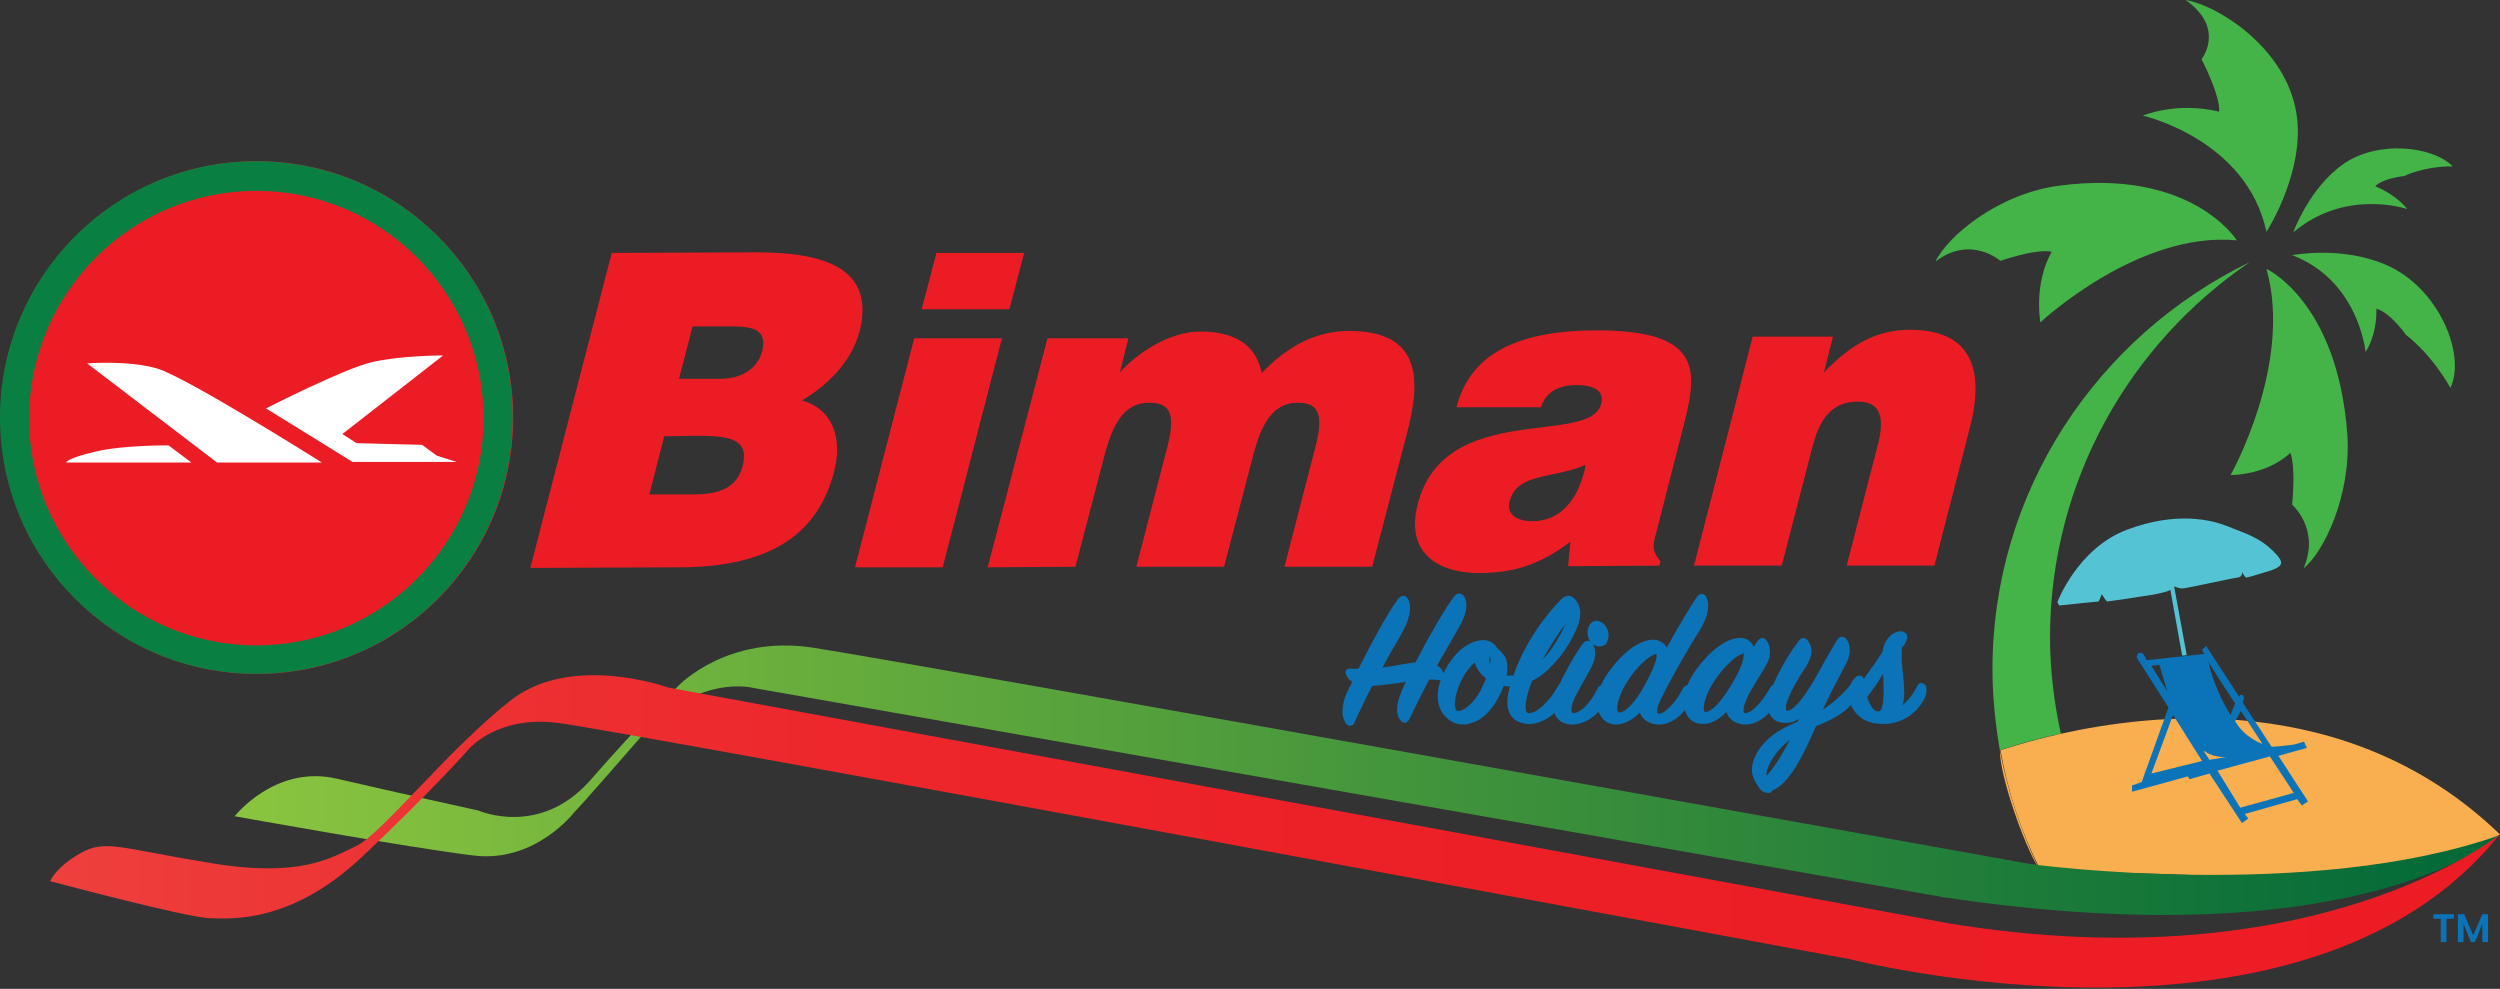 <svg xmlns="http://www.w3.org/2000/svg" id="Capa_1" x="0" y="0" viewBox="0 0 438.9 173.6" style="enable-background:new 0 0 438.9 173.6" xml:space="preserve"><rect x="0" y="0" width="438.9" height="173.6" fill="#333333" stroke="none"/>  <style>.st1{fill:#f9af50}.st3{fill:#0b73b8}.st5{fill:#ec1c24}</style>  <path d="M437.7 148.3s-.1.1 0 0c-.1.1 0 0 0 0z" style="fill:#e82429"></path>  <path id="XMLID_136_" class="st1" d="M351.1 131.8c0 4.4 4.2 16.5 6.8 20.6-3.1-6.5-5.4-13.4-6.8-20.6 0-.1 0 0 0 0z"></path>  <path d="M376.2 20.3s18.2 4.1 21.7 20.4c0 0 7.5-11.6 5-22.1C400.5 8.1 389.5 1 383.7 0c7.1 5 2.8 10.4 2.8 10.4s3.3 6.3 3.1 9.2c-7.6-1.8-13.4.7-13.4.7zm46.4 16.4s-1.7-2.4-5.6-4c1.3-1.4 5.1-1.8 5.1-1.8s3.3-1.7 8.5-1.7c-3.6-3.6-13.2-4.6-19.2-.4-6 4.2-8.8 12-8.8 12 9.2-7.8 20-4.1 20-4.1zm-3.7 9.8c-7.8-3.4-16.5-1.7-16.5-1.7 11.7 4.4 12.9 17 12.9 17s2-2.8 1.9-7.6c2.5.7 5.2 4.6 5.2 4.6s4.2 3 7.8 9.3c2.8-6-2.2-17.7-11.3-21.6zm-58.7-2.3c-3.2 5.6-2 12.4-2 12.4s17.2-16.1 34.5-14.4c0 0-7.9-12.7-31.2-9.6-10.7 1.4-19.6 8.9-21.7 13.3 6.2-4.7 11.4-.1 11.4-.1s6.2-2.2 9-1.6zm37.7 3c4.7 16.7-6.3 36.2-6.3 36.2s6.2.1 10.5-3.9c1 2.7.3 9.1.3 9.1s5 4.3 2 11.2c3.5-2.8 8.4-12.7 7.7-23.5-1.7-23.4-14.2-29.1-14.2-29.1zM395 46c-26.8 13-45.2 40.2-45.2 71.5 0 4.8.5 9.6 1.3 14.2.1 0 4.2-1.5 10.7-2.9-1.2-5.5-1.9-11.2-1.9-17.1.1-27.2 13.9-51.3 35.1-65.7z" style="fill:#44b449"></path>  <path class="st1" d="M361.9 128.8c-6.6 1.5-10.6 2.9-10.7 2.9 1.3 7.3 3.6 14.2 6.8 20.6 4.8.7 9.4 1 13.9 1 20.9-.1 48.5 4.5 67-6.8-26.8-25.9-62.1-21-77-17.7z"></path>  <path id="XMLID_126_" class="st3" d="m405 131.3-.5-1.1-1.7.5-1.6.2c-1.6.2-2.4.2-2.4.2l-5.1-7.8.3-.8-.3-.5h-.4l-.2.3-5.8-8.9-.7.7.4.7-10.1 1.1-.7-1.2-.8-.1-.3.8 5.6 8.8-4.7 13.1-1.7.6v1.1l9.8-2.7.3.5 3.5-1 5.7 8.7 1.1-.8-.6-.8 9.2-2.6.8 1.1 1.1-.7-5.2-8 5-1.4zm-27.3-14.4 1.4-.2 1.4 4.7-2.8-4.5zm15.7 7.9 3.8 5.8s-3.1-1-4.8-4c0 .1 1-1.8 1-1.8zm-1-1.3-.8 2s-2.6-3.8-3.9-9.3c2.3 3.7 4.7 7.3 4.7 7.3zm-14.7 12.3 3.8-10.3 5.1 8.1-8.9 2.2zm9.2-3.9h.2s1.3 1.1 3.7 1c-2.4.4-2.9.5-2.9.5l-1-1.5zm15.8 7.3-9.4 2.6-4-6.5 9.2-2.5 4.2 6.4z"></path>  <path id="XMLID_125_" d="m383.1 115.1-2.1-11.7s.7.3-3 1c-3.7.6-7.9 1.2-8.1 1.2-.4-.4-.9-1.3-.9-1.3s-.5 1.3-.6 1.3c-.2 0-6.9.7-6.9.7l-.3-.6s3.5-9.4 12.2-12.7c8.8-3.3 14.9-1.7 17.7-.6 2.8 1.2 5.7 1.8 8.6 5 1 1.2 1.5 2-1.5 2.9-2.9.9-3.7 1.1-3.9 1.1-.2-.1-.7-1-.7-1s.2.9-.8 1c-1 .1-8.9 1.9-9.6 1.9-.7.1-1.9-.6-1.5-.3.6 3.2 2.2 12 2.2 12l-.8.1z" style="fill:#54c4d4"></path>  <g id="XMLID_87_">    <path id="XMLID_98_" class="st5" d="m93.1 99.7 14.3-55.3 25.5-.1c12 0 20.8 2.9 18 13.9-1.5 5.7-6.2 9.8-10.1 12.1 5.4 1.5 7.2 6.7 5.6 12.6-3.2 12.4-13.4 16.7-27.3 16.7l-26 .1zm23.5-23.1L114 86.8h7.6c4.3 0 7.8-.9 8.8-5.1 1.2-4.8-2.7-5.2-8.3-5.2l-5.5.1zm5-19.3-2.4 9.2h7.3c3.5 0 6.4-1.6 7.3-4.8 1.1-4.3-2.3-4.4-6-4.4h-6.2z"></path>    <path id="XMLID_95_" class="st5" d="m150.1 99.6 10.4-40.2h15.4l-10.4 40.2h-15.4zm14.3-55.2h15.4l-2.6 9.9h-15.4l2.6-9.9z"></path>    <path id="XMLID_93_" class="st5" d="M183.9 59.4h14.2l-1.5 6c2.7-3.1 8.5-7.2 14.1-7.2 7 0 10 3.1 10.8 7.3 4.6-4.8 9.6-7.4 15.3-7.4 11.3 0 13.2 6.6 10.3 17.6l-6.2 23.8h-15.4l5.3-20.5c1.6-5.9 1-8.3-3-8.3-4.5 0-6.4 4.1-7.7 8.9l-5.2 19.9h-15.4l5.3-20.5c1.6-5.9 1-8.3-3.1-8.3-4.5 0-6.4 4.1-7.7 8.9l-5.2 19.9-15.4.1 10.5-40.2z"></path>    <path id="XMLID_90_" class="st5" d="m275.3 99.4.4-4.3c-5.5 4.2-10.3 5.5-16.1 5.5-7.3 0-12.9-3.7-10.7-12.1 4.7-18.3 30.3-10.1 32.2-17.6.8-2.9-2.6-3.3-4.2-3.3-2.1 0-5.2.4-6.4 3.9h-14.8C257.9 63 265 58 280.4 58c18.4 0 17.7 7 15.2 16.6l-4.8 18.8c-.7 2.3-.8 3.4.7 5.1l-.2.8-16 .1zm3.1-17.8c-5.7 2.5-12.1 1.3-13.4 6.5-.5 2 1 3.4 4 3.4 5.4 0 8.3-4.4 9.4-9.9z"></path>    <path id="XMLID_88_" class="st5" d="M307.7 59.1h14.1l-1.6 6.3c4.7-4.9 9.2-7.5 15.1-7.5 10.2 0 13.4 6.2 10.5 17.3l-6.2 24.1h-15.4l5.5-21.3c1-4 .9-7.5-3.5-7.5-4.7 0-6.8 3.1-8.1 8.3l-5.3 20.5h-15.4l10.3-40.2z"></path>  </g>  <path id="XMLID_27_" class="st5" d="M90.1 73.3c0 24.9-20.2 45-45 45-24.9 0-45-20.1-45-45s20.2-45 45-45 45 20.2 45 45z"></path>  <path id="XMLID_26_" d="M45 33.5c22 0 39.9 17.9 39.9 39.9S67 113.3 45 113.3 5.1 95.4 5.1 73.4c.1-22.1 18-39.9 39.9-39.9m0-5.2c-24.9 0-45 20.2-45 45 0 24.9 20.2 45 45 45 24.9 0 45-20.1 45-45 .1-24.8-20.1-45-45-45z" style="fill:#098042"></path>  <path d="m46.7 71.7 15.2 9.4h18.3L76.7 80l-2.6-1.9-11.5-.3-2.5-1.6 17.7-13.8s-7.6 0-12.6 1.2-18.5 8.1-18.5 8.1zm9.8 9.5s-23.8-15-28.9-16.5-12.3-.9-12.3-.9l22.8 17.4h18.4zm-22.9 0-4-3s-7.9-.1-12.9 1.1c-5.1 1.2-5.1 1.9-5.1 1.9h22z" style="fill:#fff"></path>  <linearGradient id="SVGID_1_" gradientUnits="userSpaceOnUse" x1="41.226" y1="136.913" x2="438.88" y2="136.913">    <stop offset="0" style="stop-color:#8bc53f"></stop>    <stop offset="1" style="stop-color:#006838"></stop>  </linearGradient>  <path d="M356.5 151.7s-196.3-35.3-213.8-38c-15-2.3-23.5 6.6-23.5 6.6s-6.5 6.3-15.5 16.6c-8.9 10.2-19.7 5.4-19.7 5.4s-14.1-3.1-24.9-5.6c-10.8-2.5-17.9 6.6-17.9 6.6s31.1 5.6 42 6.9c10.9 1.3 17.7-7.7 17.7-7.7s.1.1 11.5-13c10-11.5 20-8.7 20-8.7l208.7 36.7c73.9 11.1 97.8-10.9 97.8-10.9-33.2 11.8-82.4 5.1-82.4 5.1z" style="fill:url(#SVGID_1_)"></path>  <linearGradient id="SVGID_2_" gradientUnits="userSpaceOnUse" x1="8.804" y1="146.015" x2="438.88" y2="146.015">    <stop offset="0" style="stop-color:#ee403d"></stop>    <stop offset=".103" style="stop-color:#ed3636"></stop>    <stop offset=".323" style="stop-color:#ed272c"></stop>    <stop offset=".585" style="stop-color:#ec1f26"></stop>    <stop offset=".989" style="stop-color:#ec1c24"></stop>  </linearGradient>  <path d="m342.1 162.1-224.8-41.4s-16.6-6-27.3 2c-10.6 8.1-23.1 23.8-27.4 25.8s-9.7 5.7-25.7 3c-16-2.6-18.4-4.2-22.8-1.7-4.4 2.5-5.3 4.9-5.3 4.9s24 6.4 28 6.5c4 .1 14.4.9 26.9-10.9s18.7-18.9 18.7-18.9 5-5.8 15.4-4.5c10.4 1.2 227 41.5 227 41.5s80.3 20.6 114.1-22c0 .1-31.9 26.3-96.8 15.7z" style="fill:url(#SVGID_2_)"></path>  <g id="XMLID_102_">    <path id="XMLID_24_" class="st3" d="M251.5 117.1c.8.3 1.3.9 1.4 1.5.1.3 0 .4-.4.4-.6-.1-1.2-.1-2-.1-1.2 2.2-2.5 4.7-3.6 7.3-.1.3-.4.4-.6.1-.5-.7-.8-1.7-.1-3.8.2-.7.8-1.9 1.5-3.3-2.6.3-5.4.8-7 .8-1.1 2.1-2.2 4.4-3.2 6.7-.1.3-.4.4-.6.1-.5-.7-.8-1.7-.2-3.8.2-.7.8-2 1.5-3.5-.8-.3-1.1-.8-1.2-1.1-.2-.4-.1-.5.5-.5.5 0 1 .1 1.5.1 2.3-4.6 5.6-10.5 7-12.5.3-.4.6-.3.9 0 .5 1 .4 2.6-.9 5.1-1 1.9-2.5 4.4-4.1 7.2 2.5-.3 4.7-.9 7-1 2.3-4.4 5.4-9.9 6.9-11.7.4-.4.7-.4.9 0 .5 1 .4 2.6-1.1 5.2-1.2 1.8-2.6 4.1-4.1 6.8z"></path>    <path class="st3" d="M237 127.4c-.3 0-.5-.1-.7-.4-.7-1-.8-2.2-.3-4.2.2-.6.6-1.6 1.2-2.7l.2-.4c-.6-.4-.9-.8-1-1.1-.1-.2-.3-.5-.1-.9.2-.4.7-.3 1-.3h1.2c2.2-4.4 5.4-10.3 7-12.3.3-.4.7-.5.9-.5.2 0 .5.1.8.6.5.9.7 2.6-.9 5.6-.5 1-1.2 2.1-1.9 3.3-.5.9-1.1 2-1.7 3.1.6-.1 1.3-.2 1.9-.3 1.3-.2 2.6-.5 3.9-.6 2.2-4.3 5.3-9.7 6.8-11.6.4-.5.7-.5 1-.5.2 0 .5.2.8.6.7 1.3.3 3.2-1.1 5.6-.5.8-1 1.7-1.5 2.6-.7 1.2-1.4 2.4-2.2 3.8.6.4 1 .9 1.2 1.6.1.4 0 .7-.2.8-.1.1-.4.3-.8.2-.5-.1-1-.1-1.6-.1-1.2 2.3-2.4 4.7-3.5 7-.2.4-.5.5-.7.6-.2 0-.5 0-.8-.4-.8-1-.8-2.3-.2-4.2.2-.6.6-1.5 1.1-2.6-.4.1-.9.1-1.3.2-1.7.2-3.4.5-4.6.5-1.1 2.1-2.1 4.3-3.1 6.4-.1.4-.4.6-.8.6.1 0 0 0 0 0zm.4-9c.2.2.4.5.9.7.1.1.2.1.3.3v.4l-.4.8c-.5 1.1-.9 2-1.1 2.6-.5 1.8-.3 2.6 0 3.2 1-2.2 2.1-4.4 3.2-6.6.1-.2.2-.3.4-.3 1.2 0 2.9-.2 4.8-.5.7-.1 1.5-.2 2.2-.3.2 0 .4.1.5.2.1.1.1.3 0 .5-.6 1.3-1.2 2.5-1.5 3.2-.6 1.7-.4 2.6-.1 3.1 1.1-2.4 2.3-4.8 3.6-7.1.1-.1.2-.2.4-.3.7 0 1.3 0 1.9.1-.2-.4-.5-.7-1-.9l-.3-.3v-.4c.9-1.6 1.7-3 2.5-4.3.6-.9 1.1-1.8 1.5-2.6 1.2-2.1 1.6-3.7 1.1-4.7l-.1.1c-1.4 1.8-4.6 7.3-6.8 11.6-.1.2-.2.2-.4.3-1.4.1-2.7.3-4.1.6-.9.2-1.9.3-2.9.5-.2 0-.4-.1-.5-.2-.1-.2-.1-.3 0-.5.8-1.4 1.5-2.7 2.2-3.9.7-1.2 1.3-2.3 1.9-3.3 1.1-2 1.4-3.7.9-4.6 0-.1 0-.1-.1 0-1.5 2-4.8 8.1-7 12.4-.1.2-.2.2-.4.3-.3 0-.6 0-1-.1h-.6zm15 .4z"></path>    <path id="XMLID_19_" class="st3" d="M268.3 125.7c1.7.1 4.2-2.3 5.5-5 .2-.4.6-.5.7 0 .2.5 0 1.3-.4 2.1-.4 1-3.1 3.9-5.9 3.8-2.4-.1-3.8-1.7-2.9-5.4.1-.5.2-.9.4-1.3h-.8c-.4 0-.9 0-1.2-.1-.9 2.8-3 5.9-5.4 6.6-1.3.4-3.2.4-4.5-1.4-1.5-2-1-5 .6-7.7 1.4-2.3 3.5-4.3 5.6-4.5 1.1-.1 1.7.2 2.4 1.1.9 1.1 1.9 1.3 1.7 3.8 0 .4-.1.8-.2 1.3.3 0 .6.1 1 .1h1.1c1.7-5.2 5.2-10.3 8.4-13.5.5-.5 1.1-.6 1.5-.2 1 .9 1.2 2.2.8 3.7-.5 1.9-2 4.4-3.3 6-1.5 1.8-3 3.2-4.8 4.1-1.5 3.4-1.9 6.4-.3 6.5zm-9.1-10.3c-.9.7-2 1.9-2.8 3.2-1.5 2.6-2 5.8-1.1 6.5 1 .8 3.2-.5 4.9-3.5.5-1 .9-1.8 1.2-2.6-1.3-1-2.2-2.3-2.2-3.6zm2.9-.1c-.2-1.1-.9-.9-1.1.1-.1.9.1 1.8.8 2.5.3-1.1.4-2 .3-2.6zm10.9-1.4c1.6-2.2 3-5.2 2.5-5.5-.4-.2-3.1 3.5-5.5 7.9-.3.5-.5 1-.7 1.5 1.6-1.2 2.9-2.9 3.7-3.9z"></path>    <path class="st3" d="M256.9 127.2c-1.1 0-2.4-.4-3.5-1.8-1.5-2-1.3-5.1.6-8.3 1.6-2.8 3.9-4.5 6-4.7 1.2-.1 2 .2 2.8 1.3l.6.6c.7.7 1.4 1.4 1.2 3.5 0 .3 0 .5-.1.8h1.2c1.9-5.6 5.6-10.6 8.4-13.4.7-.7 1.6-.8 2.2-.2 1.1 1 1.4 2.5.9 4.2-.6 2.1-2.2 4.7-3.4 6.2-1.3 1.5-2.8 3.2-4.8 4.1-1.3 3.1-1.3 4.9-1 5.5.1.1.2.2.4.2 1.3.1 3.7-2.1 5.1-4.7.2-.4.5-.6.9-.6.3 0 .6.3.7.7.2.6.1 1.4-.4 2.4-.4 1-3.1 4.1-6.2 4.1h-.2c-1.3-.1-2.3-.5-2.9-1.3-.8-1-1-2.6-.5-4.6.1-.3.1-.5.2-.7h-.2c-.3 0-.6 0-.9-.1-1 2.7-3 5.8-5.6 6.5-.3.1-.8.3-1.5.3zm3.5-13.9h-.3c-1.8.1-3.8 1.8-5.3 4.2-1.7 2.8-1.9 5.5-.6 7.2 1.3 1.8 3.1 1.6 4 1.3 2.2-.7 4.3-3.7 5.1-6.3.1-.2.2-.3.3-.3l-.1-.1c-.1-.1-.1-.3-.1-.4.1-.4.1-.8.2-1.2.1-1.7-.3-2.1-.9-2.7l-.4-.4c.1.2.2.4.2.7.1.7 0 1.6-.3 2.8 0 .2-.2.3-.3.3-.2 0-.4 0-.5-.1-.7-.8-1.1-1.8-.9-2.9.1-.8.6-1.2 1.1-1.2.1 0 .3 0 .5.2-.6-.9-1-1.1-1.7-1.1zm13.8 7.8c-1.2 2.3-3.3 4.5-5.2 5 2.3-.3 4.4-2.6 4.8-3.5.3-.6.4-1.1.4-1.5zm-8.1-1.6c0 .1 0 .1 0 0 .2.2.2.4.2.5-.1.4-.2.8-.3 1.3-.4 1.8-.3 3 .3 3.8.4.5.9.8 1.6.9-.3-.1-.5-.3-.7-.6-.9-1.5.4-5.1 1-6.5 0-.1.1-.2.2-.3 1.9-.9 3.4-2.5 4.6-3.9 1.4-1.7 2.8-4.1 3.3-5.8.4-1.4.2-2.5-.7-3.3-.1-.1-.4-.3-.9.2-3.5 3.5-6.8 8.8-8.3 13.4 0 .2-.1.3-.3.3zm-4.5-4.3c0 .1-.1.2-.1.3-.1.4 0 .8.1 1.1.1-.6.1-1 0-1.2v-.2zm-5.5 10.6c-.4 0-.7-.1-1-.3-1.3-1-.5-4.6.9-7.1.7-1.2 1.8-2.5 2.9-3.3.1-.1.3-.1.5-.1.2.1.3.2.3.4 0 1.1.8 2.3 2.1 3.1.2.1.3.4.2.6-.4 1-.7 1.8-1.2 2.7-1.2 2.2-2.9 3.7-4.2 4h-.5zm2.8-9.5c-.8.7-1.5 1.6-2 2.5-1.5 2.6-1.8 5.4-1.2 5.9.1.1.4.2.6.1.8-.2 2.3-1.2 3.6-3.5.4-.8.7-1.5 1-2.2-1-.7-1.7-1.7-2-2.8zm10.3 1.9c-.1 0-.2 0-.3-.1-.2-.1-.2-.4-.1-.6.2-.5.5-1 .8-1.5 1.7-3.1 4.7-7.8 5.7-8.1.1 0 .3 0 .5.1.1.1.3.2.3.5.2 1-1.5 4-2.7 5.8-1.3 1.8-2.6 3.1-3.9 3.9h-.3zm5.6-8.6c-.9 1.1-2.4 3.4-4 6.2.6-.6 1.2-1.3 1.8-2.2 1-1.5 1.8-3 2.2-4zm-1.8 4.3z"></path>    <path id="XMLID_16_" class="st3" d="M273.6 121.7c.9-2.5 3.2-6.6 4.6-8.4.3-.4.6-.5.9-.2.5.5.8 2 0 3.7-.7 1.5-2.2 3.9-3 5.6-.9 2-.8 3.3.4 3.3 1.6-.1 3.6-2.3 4.6-4.7.2-.3.4-.3.6 0 .3.5.2 1.3-.2 2.1-1.1 2.1-3.3 3.6-5.3 3.6-3 0-3.6-2.2-2.6-5zm7.9-9c-.5.5-1.5.4-2-.5-.6-.9-.4-2 .2-2.5.6-.6 1.6-.2 2.1.8.4.8.2 1.7-.3 2.2z"></path>    <path class="st3" d="M276 127.2c-1.5 0-2.3-.7-2.7-1.2-.7-1-.8-2.6-.1-4.4.9-2.6 3.3-6.7 4.6-8.5.2-.3.5-.6.9-.6.3 0 .5.1.7.3.7.7 1 2.4 0 4.3-.3.6-.8 1.4-1.2 2.2-.7 1.2-1.3 2.3-1.8 3.3-.6 1.4-.6 2.2-.4 2.5 0 0 .1.1.3.1 1.3-.1 3.1-2 4.2-4.4.2-.3.5-.5.7-.5.3 0 .5.2.7.5.4.7.3 1.5-.2 2.6-1.1 2.2-3.5 3.8-5.7 3.8zm-2-5.4c-.5 1.5-.5 2.8 0 3.6.4.5 1 .8 1.9.8 1.9 0 3.9-1.4 4.9-3.3.3-.5.4-1 .4-1.3-1.1 2.3-3.1 4.5-4.9 4.6-.5 0-.9-.1-1.2-.5-.6-.8-.1-2.3.3-3.4.4-1 1.1-2.2 1.8-3.4.5-.8.9-1.6 1.2-2.2.7-1.5.5-2.8.1-3.2 0 0-.1.1-.1.2-1.1 1.6-3.5 5.6-4.4 8.1zm6.8-8.3h-.2c-.6-.1-1.2-.4-1.5-1-.6-1-.5-2.3.2-3.1.3-.3.8-.5 1.2-.4.6.1 1.3.6 1.6 1.3.6 1.1.2 2.3-.3 2.9-.2.1-.6.3-1 .3zm.7-.8zm-1.2-2.8c-.1 0-.2 0-.3.1-.4.4-.6 1.2-.1 2 .2.3.5.5.8.6.2 0 .4 0 .5-.1.3-.4.5-1.1.2-1.7-.3-.6-.7-.9-1.1-.9.1 0 .1 0 0 0z"></path>    <path id="XMLID_13_" class="st3" d="M291.4 125.8c1.5-.1 3.4-2.4 4.6-4.7.2-.3.4-.3.6 0 .1.3.2 1.2-.3 2.1-1 1.9-3.2 3.7-5.1 3.6-1.9-.1-2.9-1.1-2.9-2.7-1.1 1.4-2.7 2.6-4.4 2.7-3.3 0-4-4.4-1-8.5 2.8-4 5.7-5.5 7.5-5.5 1.5 0 2.2 1.1 2.1 2.3 1.9-3.5 4.6-8.2 5.9-10 .4-.5.7-.4.9 0 .5 1.1.4 2.6-1.1 5.2-1.7 3-5.1 8.6-6.9 12.3-1.1 1.8-1.2 3.2.1 3.2zm-6.3-6.3c-1.9 3-2.3 5.9-.9 6 1.4 0 3.4-2 5-5.1 2.1-3.8 2.6-6 1.6-6-1.1-.1-3.7 2.1-5.7 5.1z"></path>    <path class="st3" d="M291.3 127.2h-.2c-1.7-.1-2.8-.9-3.2-2.1-1 1-2.4 2-4.1 2.1-1.3 0-2.3-.6-2.9-1.7-1-1.9-.4-4.9 1.5-7.5 3-4.2 6-5.7 7.8-5.7.8 0 1.4.3 1.9.7.2.2.4.4.5.7 1.9-3.4 4.2-7.3 5.3-8.9.4-.5.7-.6 1-.5.2 0 .5.1.7.6.6 1.4.3 3.2-1.1 5.6-.4.6-.8 1.3-1.3 2.1-1.8 3-4.2 7.2-5.6 10.1-.8 1.6-.7 2.3-.6 2.5 0 0 .1.1.3.1 1.1-.1 2.9-2 4.2-4.5.2-.3.5-.5.7-.5.3 0 .5.2.7.5.2.5.2 1.6-.3 2.6-.9 1.9-3.1 3.8-5.3 3.8zm.1-.9s-.1 0 0 0c1.7 0 3.6-1.7 4.5-3.4.2-.5.3-.9.3-1.2-1.3 2.2-3.1 4.5-4.8 4.6zm-3.2-2.8h.2c.2.1.3.2.3.5 0 1.4.8 2.2 2.4 2.3-.5 0-.8-.3-.9-.5-.6-.8 0-2.4.5-3.5 1.4-2.9 3.9-7.1 5.7-10.2.5-.8.9-1.5 1.3-2.1 1.6-2.7 1.4-3.9 1.1-4.7v.1c-1.2 1.7-4 6.4-5.9 9.9-.1.2-.3.3-.5.2-.2-.1-.4-.3-.4-.5 0-.6-.1-1.1-.5-1.4-.3-.3-.7-.4-1.2-.4-1.5 0-4.3 1.4-7.1 5.3-1.9 2.7-2.1 5.2-1.4 6.5.4.8 1.1 1.2 2.1 1.2 1.3 0 2.7-.9 4.1-2.5 0-.1.1-.2.2-.2zm-4 2.5c-.5 0-.9-.2-1.1-.7-.6-1.1.1-3.7 1.6-6 1.9-3 4.6-5.4 6.1-5.4.4 0 .6.2.8.5.2.3.7 1.3-2 6.3-1.7 3.3-3.8 5.3-5.4 5.3zm6.6-11.2c-.8 0-3.3 1.9-5.2 5-1.4 2.2-1.9 4.4-1.6 5.1.1.1.1.2.2.2 1.2 0 3-1.9 4.6-4.9 2.5-4.6 2-5.3 2-5.4zm-5.7 4.7z"></path>    <path id="XMLID_10_" class="st3" d="M308.9 112.9c.3-.4.6-.5.9-.2.5.6.8 2.1 0 3.8-.8 1.5-2.6 4.1-3.4 5.9-.9 1.9-.9 3.4.3 3.3 1.5-.1 3.4-2.4 4.7-4.8.2-.3.4-.3.6 0 .1.3.1 1.2-.3 2.1-.9 1.9-3.2 3.8-5.1 3.7-1.9-.1-2.9-1.2-2.9-2.8-1.1 1.4-2.7 2.7-4.5 2.7-3.3 0-4-4.4-1-8.5 2.9-4.1 5.7-5.6 7.5-5.6 1.5 0 2.3 1.1 2.2 2.5.2-.9.6-1.6 1-2.1zm-2.9 1.4c-1.1-.1-3.7 2.1-5.7 5.2-1.9 3-2.3 6-1 6 1.5 0 3.3-2.2 5.1-5.2 2.4-3.8 2.7-5.9 1.6-6z"></path>    <path class="st3" d="M306.5 127.2h-.2c-1.7-.1-2.8-.9-3.2-2.2-1 1-2.4 2.1-4.1 2.1-1.3 0-2.4-.6-2.9-1.7-1-1.9-.4-4.9 1.5-7.6 2.6-3.6 5.5-5.8 7.9-5.8.8 0 1.5.3 1.9.8.2.2.4.5.5.8.2-.4.4-.7.6-1 .3-.4.6-.6.9-.6.2 0 .5.1.7.4.7.8 1 2.5 0 4.3-.4.7-.9 1.6-1.5 2.5-.7 1.2-1.5 2.4-1.9 3.4-.7 1.5-.7 2.3-.5 2.5 0 0 .1.1.3.1 1.1-.1 2.9-2 4.3-4.5.2-.3.4-.5.8-.5.3 0 .5.2.7.5.2.5.2 1.4-.3 2.5-1 2-3.3 4-5.5 4zm-3-3.8h.2c.2.1.3.2.3.5 0 1.4.9 2.2 2.5 2.3 1.8.1 3.8-1.7 4.7-3.4.2-.5.3-.9.3-1.2-1.3 2.3-3.2 4.5-4.8 4.5-.5 0-.9-.2-1.2-.5-.6-.9-.1-2.4.4-3.5.5-1 1.3-2.3 2-3.5.6-.9 1.1-1.8 1.4-2.5.8-1.5.5-2.8.1-3.3l-.1.1c-.3.5-.7 1.1-1.3 2.1-.1.2-.3.3-.6.2-.2-.1-.4-.3-.3-.5 0-.6-.1-1.2-.5-1.5-.3-.3-.7-.5-1.2-.5-1.6 0-4.3 1.4-7.1 5.4-1.9 2.7-2.1 5.2-1.4 6.6.4.8 1.1 1.2 2.1 1.2 1.3 0 2.8-.9 4.1-2.5.1.1.2 0 .4 0zm-4.1 2.6c-.5 0-.9-.2-1.1-.7-.6-1.1.1-3.7 1.6-6.1 1.8-2.8 4.6-5.6 6.2-5.4.4 0 .7.2.8.6.7 1.3-1 4.4-2 6.2-2.2 3.6-4 5.4-5.5 5.4zm6.6-11.2c-.8 0-3.2 1.9-5.2 5-1.5 2.4-1.9 4.5-1.6 5.1.1.1.1.1.2.1.6 0 2.1-.6 4.7-5 2-3.3 2.1-4.9 2-5.2v-.5l-.1.5z"></path>    <path id="XMLID_7_" class="st3" d="M318.5 127.4c-2 4.6-4.5 10.1-7.5 11.2-.7.2-1.4.2-2-.7-.7-1-1.4-2.2-.7-4.3 1.1-3.1 4.1-5.2 7.6-6.5.4-.8.7-1.6 1.1-2.5-1.1 1.1-2.5 2-3.9 1.9-2.6-.2-2.6-2.7-1.8-5 .8-2.2 2.5-5.6 4.8-8.7.3-.4.6-.3.9 0 .9 1.1.6 2.5-.7 4.6-1.3 2-2.1 3.4-2.7 5-.7 1.7-.6 2.9.2 3 1.4.1 3.2-2.1 5-5.1 1.5-2.5 3.1-5.6 4.3-7.4.3-.4.6-.5.9-.2.5.6.8 2.1-.1 3.8-1.1 2-3.2 6.1-4.7 9.5 2.8-1.4 4.9-3.4 6.3-5.3.2-.2.5-.3.6.1.1.3 0 1.1-.6 2-1.5 2.1-4 3.4-7 4.6zm-8.8 9.3c.5.7 3.4-3.1 5.6-8.1-4.6 2.6-6.2 7.3-5.6 8.1z"></path>    <path class="st3" d="M310.4 139.2c-.5 0-1.2-.2-1.7-1.1-.8-1.2-1.6-2.5-.8-4.7 1-2.8 3.6-5.1 7.7-6.7.1-.2.1-.3.2-.5-.9.6-1.8.8-2.7.7-1.3-.1-1.9-.7-2.2-1.2-.9-1.4-.4-3.4 0-4.4.7-2 2.4-5.5 4.9-8.8.2-.3.5-.5.8-.5.3 0 .6.2.8.5 1.3 1.7.3 3.7-.7 5.1-1.3 2-2.1 3.4-2.7 4.9-.6 1.3-.5 2-.4 2.2l.1.1c.7 0 2-.8 4.5-4.9.6-1 1.2-2.1 1.8-3.2.9-1.6 1.8-3.2 2.5-4.3.2-.2.4-.6.8-.6.3 0 .5.1.8.3.7.9 1 2.6 0 4.4-.8 1.5-2.6 4.9-4.1 8.1 2.3-1.5 3.9-3.2 4.9-4.4.2-.3.5-.4.9-.4.3.1.5.3.6.6.1.5-.1 1.4-.7 2.4-1.5 2.3-4.2 3.6-6.9 4.7-2.2 5.1-4.7 10.2-7.7 11.3-.1.4-.4.4-.7.4zm6.6-15c.1 0 .2 0 .3.1.2.1.3.4.2.6-.2.5-.5 1-.7 1.5-.1.3-.3.6-.4.9-.1.1-.1.2-.3.3-4 1.5-6.4 3.6-7.3 6.2-.6 1.8-.1 2.8.7 3.8.5.7.9.7 1.5.5 2.9-1.1 5.6-7.3 7.2-11 .1-.1.1-.2.3-.3 2.6-1 5.2-2.3 6.6-4.4.3-.4.4-.8.5-1.1-1.2 1.5-3.2 3.5-6.1 5-.2.1-.4.1-.6-.1-.1-.1-.2-.4-.1-.5 1.5-3.3 3.6-7.4 4.7-9.5.8-1.5.6-2.8.2-3.3 0 0-.1.1-.1.2-.7 1-1.6 2.5-2.5 4.2-.6 1.1-1.2 2.2-1.8 3.2-2.3 3.7-4 5.4-5.4 5.3-.4 0-.7-.2-.9-.5-.4-.6-.3-1.7.3-3.1.7-1.6 1.4-3 2.8-5.1 1.5-2.4 1.2-3.4.7-4l-.1-.1c-2.5 3.3-4.1 6.7-4.8 8.7-.5 1.5-.6 2.8-.1 3.6.3.5.8.7 1.5.8 1.1.1 2.3-.5 3.5-1.8 0-.1.1-.1.2-.1zm-7.1 13.1c-.2 0-.4-.1-.5-.3-.3-.3-.3-.9-.1-1.6.5-2.2 2.5-5.3 5.9-7.2.2-.1.4-.1.6.1.2.1.2.4.1.6-1.9 3.8-4.7 8.2-6 8.4zm.2-.9-.4.3.4-.3zm4.1-6.5c-2.5 1.9-3.7 4.2-4 5.5-.1.4-.1.6-.1.8.7-.6 2.4-2.9 4.1-6.3z"></path>    <path id="XMLID_3_" class="st3" d="M331.1 114.5c.2-1.3.5-2 1.3-2.6.8-.7 1.6-.8 1.9-.5.4.3.2.7-.3 1.5-.1.2-.2.4-.4.7-.2 3.2.4 5.8.3 8.2-.1 1.3-.3 2.8-1.6 3.6 2.4-.9 3.9-2.9 4.8-4.8.2-.4.5-.3.7 0 .1.3.1 1.2-.5 2.3-1.4 2.4-3.8 3.7-6.3 3.8-2.1.1-4.1-.4-5.3-2.6-.9-1.5-.8-3.8.5-4.8.4-.3.7-.2.8.3 0 .3 0 .5.1.8 1.3-1.9 2.9-4.1 4-5.9zm-3.8 7.8c.5 2 1.6 3.4 2.8 3.1 1.6-.5 1.1-5.9.9-8.6-1 1.8-2.4 3.6-3.7 5.5z"></path>    <path class="st3" d="M330.6 127.1c-2.5 0-4.3-.9-5.4-2.8-.9-1.7-.9-4.2.6-5.4.4-.4.8-.3 1-.2.2.1.3.2.4.5 1.1-1.5 2.4-3.3 3.3-4.8.2-1.3.6-2.1 1.4-2.8.9-.8 2-1 2.6-.5.7.6.2 1.4-.2 2.1-.1.2-.2.3-.3.4l-.1.1c-.1 1.7 0 3.2.2 4.7.1 1.2.2 2.3.2 3.4 0 .7-.1 1.4-.3 2 1.2-1 2.1-2.3 2.6-3.4.2-.3.4-.5.7-.5.3 0 .6.2.8.5.2.5.2 1.6-.5 2.7-1.4 2.4-3.9 3.9-6.7 4h-.3zm-4.2-7.4c-.9.8-1.1 2.7-.3 4.1.9 1.7 2.5 2.4 4.8 2.3 2.5-.1 4.7-1.4 5.9-3.5.3-.6.5-1.1.5-1.5-.9 1.7-2.4 3.8-4.9 4.7-.2.1-.5 0-.6-.2-.1-.2 0-.5.2-.6 1.1-.7 1.3-2 1.4-3.2 0-1-.1-2.1-.2-3.2-.1-1.5-.3-3.2-.2-5 0-.1 0-.1.1-.2l.1-.2c.1-.2.2-.3.3-.5.4-.7.4-.8.3-.9-.1-.1-.6 0-1.3.5-.6.5-.9 1-1.1 2.3 0 .1 0 .1-.1.2-1.1 1.9-2.9 4.3-4.1 6-.1.2-.3.2-.5.2-.2-.1-.3-.2-.4-.4v-.4c.1-.3.1-.4.1-.5zm.2-.1zm4.5-5.1zm-1.4 11.4c-.3 0-.6-.1-.9-.2-.8-.5-1.5-1.6-2-3.2 0-.1 0-.3.1-.4 1.2-1.7 2.6-3.6 3.7-5.5.1-.2.3-.3.5-.2.2 0 .4.2.4.4l.1 1c.3 4.2.3 7.6-1.4 8.1h-.5zm-1.9-3.5c.4 1.2.9 2.1 1.5 2.4.2.1.4.1.6.1 1-.3.8-4.3.7-6.6-.9 1.5-1.9 2.9-2.8 4.1z"></path>  </g>  <path class="st3" d="M430.8 160.5v.8h-1.3v4.1h-1v-4.1h-1.3v-.8h3.6zm6 0v4.9h-1v-3.2l-1.3 3.2h-.7l-1.3-3.2v3.2h-1v-4.9h1.1l1.6 3.7 1.6-3.7h1z"></path></svg>